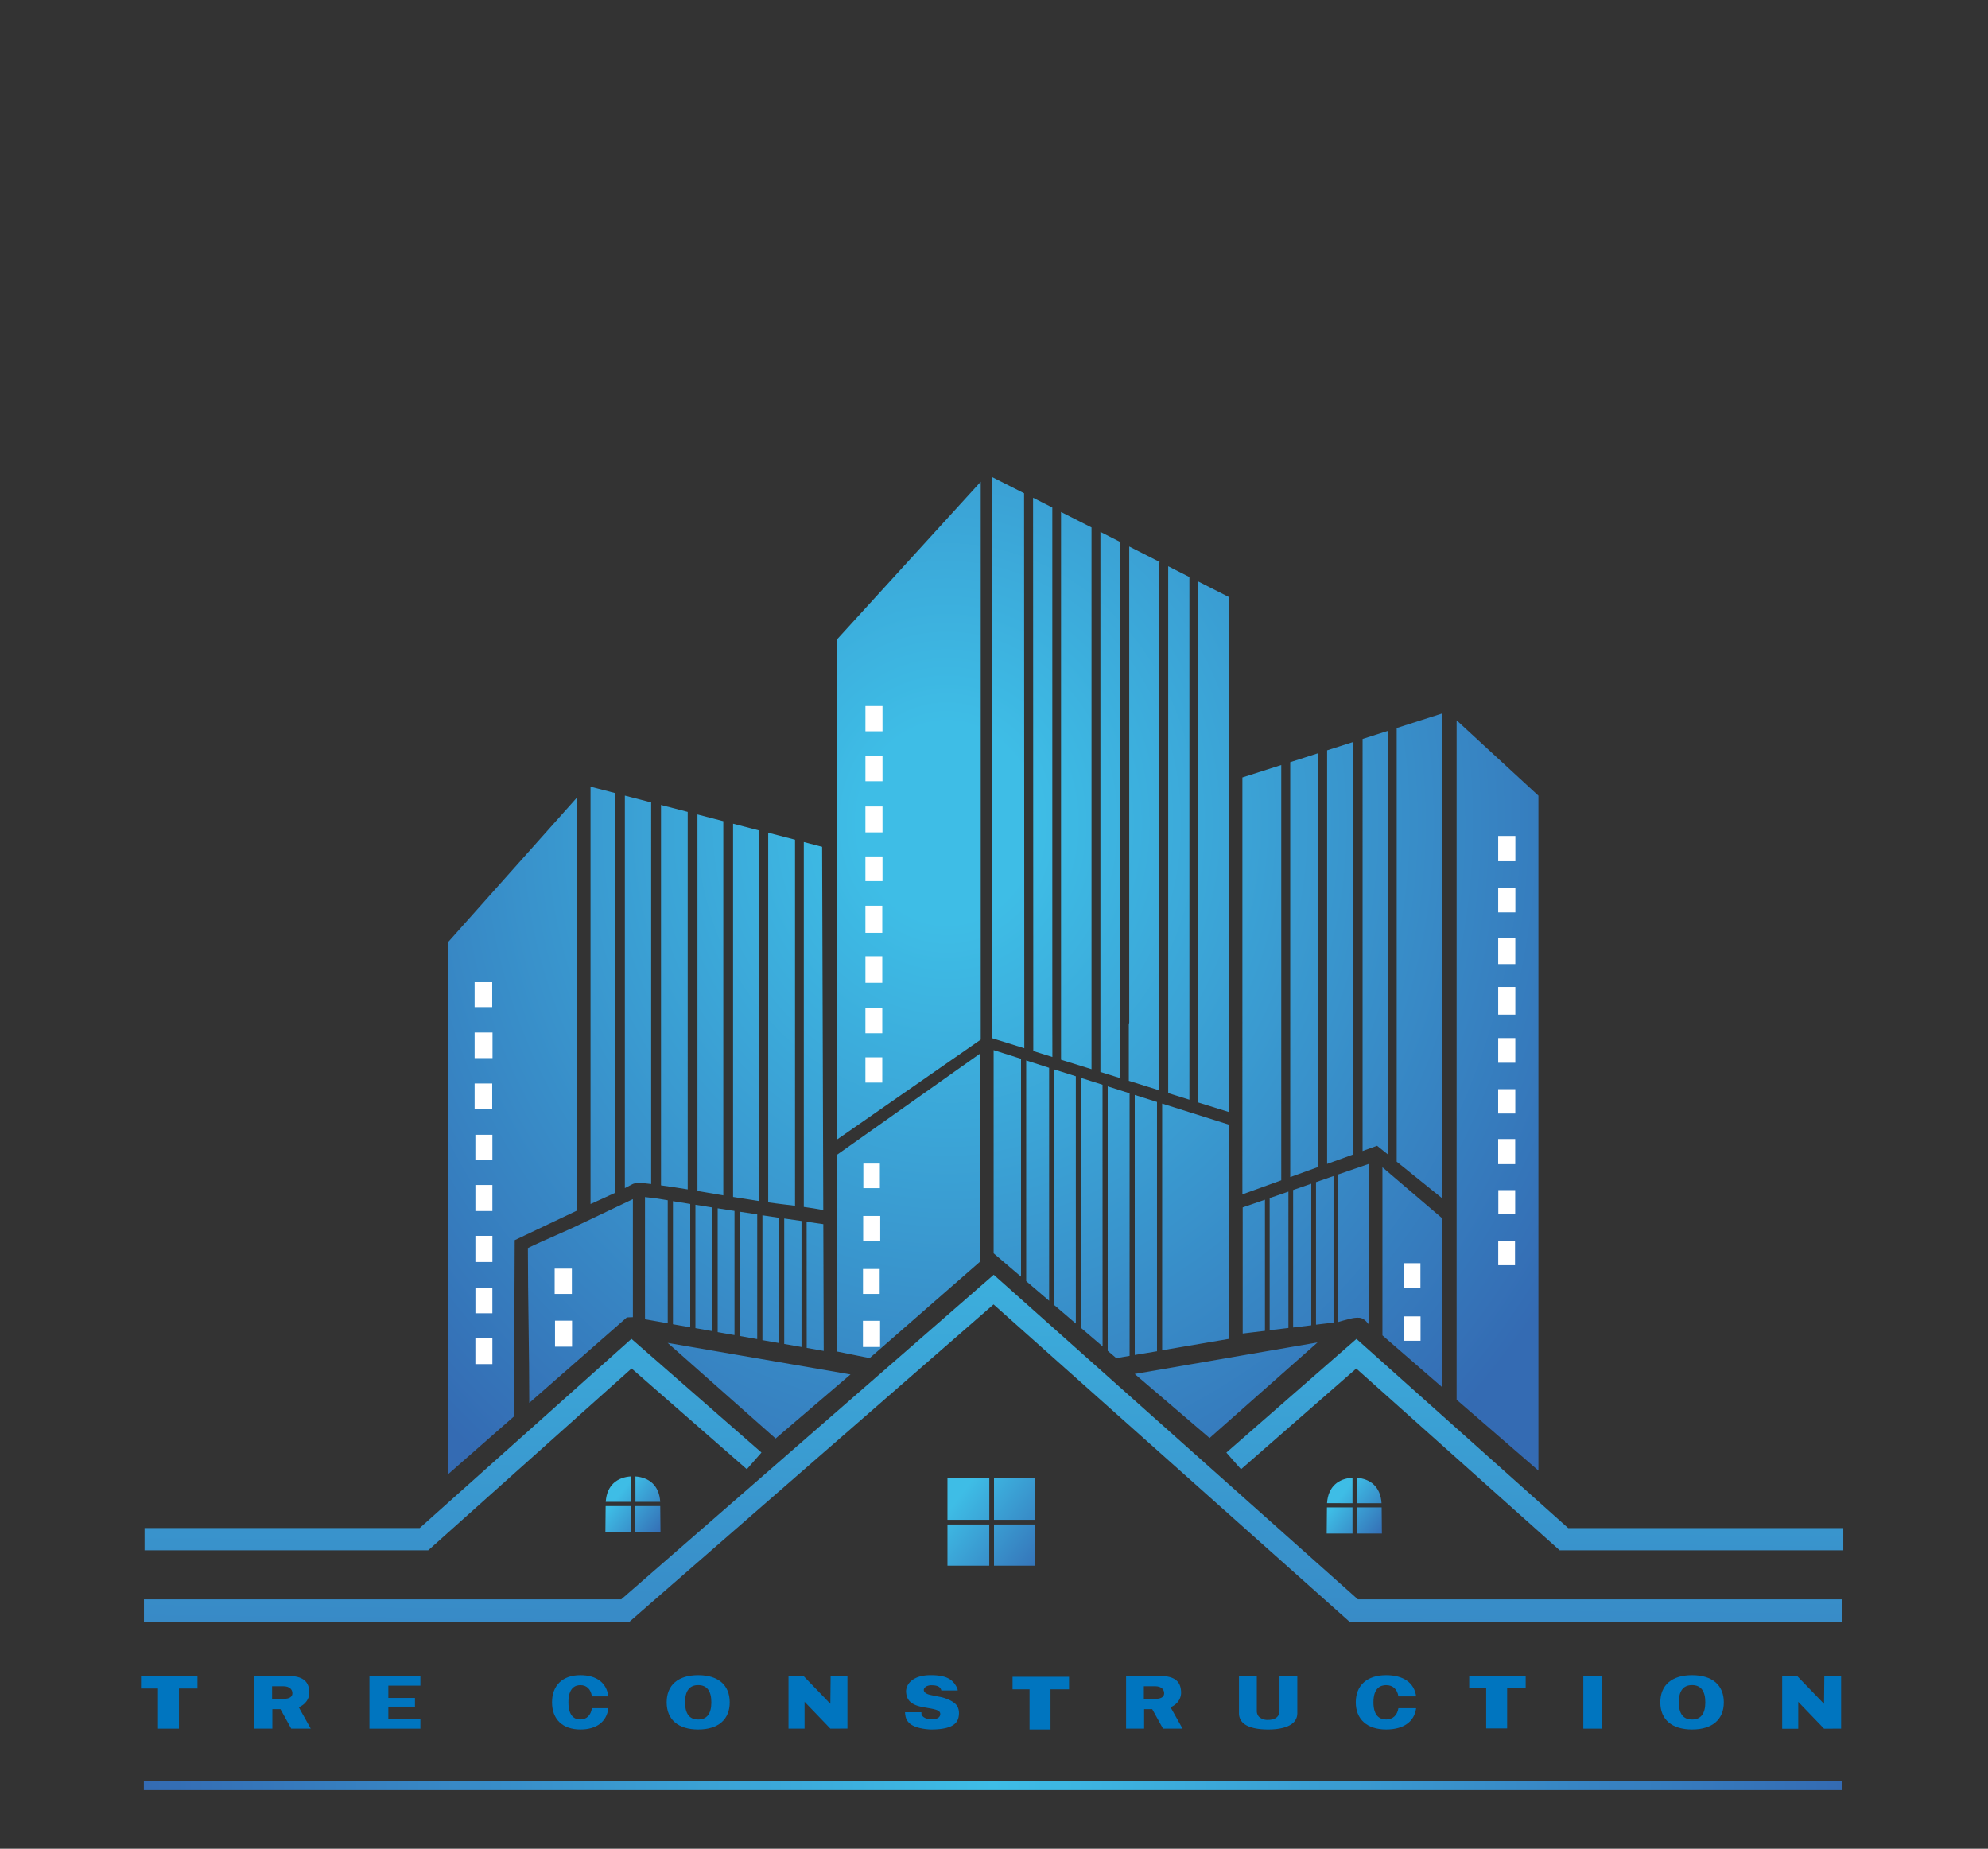 <svg xmlns="http://www.w3.org/2000/svg" xmlns:xlink="http://www.w3.org/1999/xlink" viewBox="0 0 1071.95 996.76"><rect x="0" y="0" width="1071.95" height="996.76" fill="#333333" stroke="none"/><defs><style>.cls-1{fill:none;}.cls-2{clip-path:url(#clip-path);}.cls-3{fill:url(#radial-gradient);}.cls-4{clip-path:url(#clip-path-2);}.cls-5{fill:url(#linear-gradient);}.cls-6{fill:#fff;}.cls-7{fill:#3ebce6;stroke-miterlimit:10;stroke-width:5px;stroke:url(#linear-gradient-2);}.cls-8{clip-path:url(#clip-path-3);}.cls-9{fill:url(#linear-gradient-3);}.cls-10{clip-path:url(#clip-path-4);}.cls-11{fill:url(#linear-gradient-4);}.cls-12{clip-path:url(#clip-path-5);}.cls-13{fill:url(#linear-gradient-5);}.cls-14{fill:#0075bf;}</style><clipPath id="clip-path" transform="translate(-98.58 88.74)"><path class="cls-1" d="M650.9,476.44,633.46,471V168.44l17.32,8.77Zm19.85,6.19,16.39,5.1V460.67a1.23,1.23,0,0,1,0-.19V195.64l-16.44-8.33v272a2.71,2.71,0,0,1,0,.41v22.87S670.75,482.6,670.75,482.63Zm31.71-21.72a2.47,2.47,0,0,1,.23-1.06V203.51l-10.75-5.45V462.74a1,1,0,0,1,0,.18v26.31l10.54,3.28Zm21.25-245.84a2.42,2.42,0,0,1,.15-.84l-16.38-8.3V462.36a2.47,2.47,0,0,1-.23,1.06V494l16.46,5.13Zm16.21,7.3-11.43-5.8V500.62l11.43,3.57Zm4.79,2.42V505.68l16.65,5.19V233.23ZM666,460.5a2.59,2.59,0,0,1,0-.41V184.89l-10.38-5.26.12,298.3,10.3,3.21ZM627.4,171V471.79l-77.49,53.86V256Zm-.18,308.19V591.35L567.5,643.5l-17.59-3.56V533.88ZM649.13,599.6v-117a1.53,1.53,0,0,1,.07-.46l-14.84-4.7c0,.14,0,.27,0,.42V587ZM664.28,487,651.91,483V602l12.37,10.58Zm14.4,4.55-11.61-3.67V614.94l11.61,9.93Zm14.4,4.56-11.61-3.68V627a1.52,1.52,0,0,1,0,.21l11.64,9.95Zm14.59,4.62-11.8-3.74V639.56l4.61,3.94,7.19-1.22Zm17.56,5.55v133l36.13-6.16V517.67Zm-2.78-.88-12-3.79V641.8l12-2Zm87-188.07-15.16,4.86V545.92l15.16-5.49Zm-20,6.39-20.95,6.71V555.22l20.95-7.57Zm38.92-12.46-14.19,4.54v223l14.19-5.14ZM847,533.75V305.29l-13.7,4.39V531.85l7.82-2.83Zm-66.34,24.36-12,4.14v68l12-1.44Zm2.54-.88v71.24l10.11-1.21V553.75Zm12.65-4.36V627l9.78-1.17V549.5Zm12.33-4.24v76.85l9.45-1.13v-79ZM876,296l-24.31,7.78V537.59L876,557.16ZM836.78,538.76l-16.65,5.73v79.56c.86-.26,4-1.19,6.74-1.85a15.67,15.67,0,0,1,2.63-.43,14,14,0,0,1,2.3,0c2.52.31,4.42,3,5,3.8ZM876,567.93V659L844,631.24s0,0,0-.06V540.61Zm52.11-227.67V704.15L884,665.94V299.62ZM430.25,554.4V338.86L417,335.43v225C421.43,558.43,425.86,556.46,430.25,554.4ZM409.82,341.12V563.91c-.33.17-33.7,16-33.7,16-.06,13.24-.15,34.16-.2,47.41s-.13,34.26-.17,47.59L340,706.28V419.44ZM521.37,560.65l5.9.71V364l-14.47-3.76V559.53C515.65,559.93,518.5,560.32,521.37,560.65Zm-26.44-3.86c4.4.69,8.76,1.4,13.14,2.06V359.05l-14.21-3.68V556.62Zm47.57,6.9-.62-195.86L532,365.26V562C535.51,562.48,539,563,542.5,563.69ZM439.84,557.8v63.64l-3.24.11q-26.31,23.06-52.63,46.1c0-27.63-.75-55.85-.75-83.48,9.53-4.66,19.81-8.72,29.34-13.38Zm30.92,2.6-9.32-1.51v66.36l9.32,1.64ZM533.56,638l9.17,1.62-.21-68.34-9-1.29Zm-2.8-68.42-9.32-1.34v67.63l9.32,1.64Zm-12.13-1.74h-.06c-3-.43-5.92-.89-8.88-1.33v67.3l8.94,1.57ZM506.88,566c-3.15-.48-6.28-.93-9.44-1.42v67l9.44,1.66Zm-12.25-1.85c-3-.46-6.05-.94-9.07-1.41V629.5l9.07,1.59Zm-11.87-1.85-9.2-1.47v66.52l9.2,1.62Zm-24.13-3.9-5.57-.91-6.69-.81V622a3.31,3.31,0,0,1-.06.55l12.32,2.17Zm-17.1-9.14a3.3,3.3,0,0,1,1.83-.31c2.12.21,4.23.45,6.34.7V343.91l-14.19-3.69V551.85c1.37-.68,2.74-1.39,4.09-2.11A3.59,3.59,0,0,1,441.53,549.29Zm27.87,3.26V349L455,345.27v205.1C459.78,551,464.6,551.77,469.4,552.55Zm19.2,3.22V354l-13.94-3.62v203C479.31,554.21,484,555,488.6,555.77Zm-30,79.55,58.2,51.56,40.38-34.54Zm251.83,16.76,40.37,34.54L809,635.06Z"/></clipPath><radialGradient id="radial-gradient" cx="601.66" cy="395.15" r="363.76" gradientTransform="translate(-46.67 -127.06) scale(1.09 1.22)" gradientUnits="userSpaceOnUse"><stop offset="0.12" stop-color="#3ebde6"/><stop offset="1" stop-color="#346bb3"/></radialGradient><clipPath id="clip-path-2" transform="translate(-98.58 88.74)"><path class="cls-1" d="M1091.83,785.56H826.18l-191.86-171-196.24,171H176.2v-12H433.58l200.83-175,196.34,175h261.08Zm.67-38.44H939.57l-109.68-98-62.14,54.32-7.9-9L830,633.15l114.16,102H1092.5Zm-763,0H176.53v-12H324.89l114.17-102,70.12,61.29-7.9,9-62.14-54.32Z"/></clipPath><linearGradient id="linear-gradient" x1="539.76" y1="487.7" x2="531.25" y2="1274.93" gradientUnits="userSpaceOnUse"><stop offset="0.16" stop-color="#3ebde6"/><stop offset="0.7" stop-color="#346bb3"/></linearGradient><linearGradient id="linear-gradient-2" x1="77.57" y1="962.64" x2="993.36" y2="962.64" gradientUnits="userSpaceOnUse"><stop offset="0" stop-color="#346bb3"/><stop offset="0.5" stop-color="#3ebde6"/><stop offset="1" stop-color="#346bb3"/></linearGradient><clipPath id="clip-path-3" transform="translate(-98.58 88.74)"><path class="cls-1" d="M843.58,724q.06,7,.13,14.09H830.14V724Zm-.06-2.27c-.57-9-6.15-13.17-13.38-13.7v13.7Zm-15.66,0V708c-7.39.41-13.14,4.6-13.73,13.72ZM814.08,724q-.06,7-.13,14.09h13.91V724Z"/></clipPath><linearGradient id="linear-gradient-3" x1="713.92" y1="801.4" x2="746.85" y2="826.9" gradientUnits="userSpaceOnUse"><stop offset="0.25" stop-color="#3ebde6"/><stop offset="1" stop-color="#346bb3"/></linearGradient><clipPath id="clip-path-4" transform="translate(-98.58 88.74)"><path class="cls-1" d="M656.65,733.21v22.21H634.56V733.21Zm0-2.53V708.23H634.56v22.45Zm-24.62,0V708.23H609.46v22.45Zm-22.57,2.53v22.21H632V733.21Z"/></clipPath><linearGradient id="linear-gradient-4" x1="583.97" y1="676.32" x2="667.59" y2="676.32" gradientTransform="translate(1308.62 105.16) rotate(90)" xlink:href="#linear-gradient-3"/><clipPath id="clip-path-5" transform="translate(-98.58 88.74)"><path class="cls-1" d="M454.59,723.27q.07,7,.14,14.08H441.16V723.27Zm0-2.28c-.58-9-6.15-13.17-13.38-13.69V721Zm-15.66,0V707.27c-7.4.42-13.14,4.6-13.73,13.72Zm-13.78,2.28q-.08,7-.14,14.08h13.92V723.27Z"/></clipPath><linearGradient id="linear-gradient-5" x1="324.79" y1="800.48" x2="358" y2="826.18" xlink:href="#linear-gradient-3"/></defs><g id="logo"><g class="cls-2"><path class="cls-3" d="M212.77,355.37c0-245.27,177.6-444.11,396.69-444.11s396.68,198.84,396.68,444.11c0,126,1.2,272-74.06,352.86C860.81,784.76,716,799.47,609.46,799.47c-96.88,0-204.71-28.62-273.6-93.19C249,624.81,212.77,492.19,212.77,355.37Z" transform="translate(-98.58 88.74)"/></g><g class="cls-4"><rect class="cls-5" y="678.73" width="1071.95" height="318.03"/></g><rect class="cls-6" x="466.64" y="570.08" width="9.09" height="13.62"/><rect class="cls-6" x="466.64" y="543.48" width="9.09" height="13.62"/><rect class="cls-6" x="466.65" y="515.59" width="9.08" height="14.27"/><rect class="cls-6" x="466.64" y="488.35" width="9.09" height="14.59"/><rect class="cls-6" x="466.64" y="461.75" width="9.21" height="13.3"/><rect class="cls-6" x="466.64" y="434.83" width="9.21" height="13.95"/><rect class="cls-6" x="466.65" y="407.59" width="9.2" height="13.62"/><rect class="cls-6" x="466.65" y="380.67" width="9.2" height="13.62"/><rect class="cls-6" x="465.53" y="627.36" width="8.91" height="13.26"/><rect class="cls-6" x="465.34" y="684.2" width="9" height="13.45"/><rect class="cls-6" x="465.31" y="712.13" width="9.24" height="14.11"/><rect class="cls-6" x="465.44" y="655.59" width="9.19" height="13.64"/><rect class="cls-6" x="756.88" y="681.08" width="9.03" height="13.52"/><rect class="cls-6" x="756.94" y="709.75" width="9.03" height="13.14"/><rect class="cls-6" x="807.86" y="669.16" width="9.05" height="13"/><rect class="cls-6" x="807.91" y="641.67" width="9.09" height="13.04"/><rect class="cls-6" x="807.82" y="614.13" width="9.19" height="13.55"/><rect class="cls-6" x="807.82" y="587.24" width="9.24" height="13.12"/><rect class="cls-6" x="807.84" y="559.7" width="9.23" height="13.3"/><rect class="cls-6" x="807.84" y="532.13" width="9.24" height="14.92"/><rect class="cls-6" x="807.84" y="505.54" width="9.23" height="14.27"/><rect class="cls-6" x="807.84" y="478.62" width="9.26" height="13.3"/><rect class="cls-6" x="807.84" y="450.73" width="9.26" height="13.62"/><rect class="cls-6" x="255.92" y="529.54" width="9.49" height="13.46"/><rect class="cls-6" x="256.33" y="721.29" width="9.17" height="14.19"/><rect class="cls-6" x="256.35" y="694.29" width="9.14" height="13.78"/><rect class="cls-6" x="256.34" y="666.32" width="9.17" height="14.11"/><rect class="cls-6" x="256.34" y="638.91" width="9.16" height="14.03"/><rect class="cls-6" x="256.33" y="611.83" width="9.17" height="13.54"/><rect class="cls-6" x="255.92" y="584.18" width="9.49" height="13.7"/><rect class="cls-6" x="255.92" y="556.7" width="9.65" height="13.78"/><rect class="cls-6" x="299.08" y="684.01" width="9.28" height="13.64"/><rect class="cls-6" x="299.27" y="712.06" width="9.19" height="14.02"/><line class="cls-7" x1="77.57" y1="962.64" x2="993.36" y2="962.64"/><g class="cls-8"><ellipse class="cls-9" cx="730.39" cy="814.15" rx="21.22" ry="20.15"/></g><g class="cls-10"><ellipse class="cls-11" cx="632.3" cy="730.94" rx="38.88" ry="41.81" transform="translate(-431.33 872.17) rotate(-52.25)"/></g><g class="cls-12"><ellipse class="cls-13" cx="341.4" cy="813.33" rx="21.66" ry="19.83"/></g><polygon class="cls-14" points="960.97 932.04 960.97 903.64 969.05 903.64 983.54 918.65 983.69 903.64 992.75 903.59 992.75 931.99 983.55 932.03 969.63 917.56 969.63 932.04 960.97 932.04"/><path class="cls-14" d="M1010.94,843.71c-10.87,0-17.1-5.33-17.1-14.63s6.23-14.64,17.1-14.64,17.14,5.33,17.14,14.64S1021.83,843.71,1010.94,843.71Zm0-23.91c-4.72,0-7.12,3.12-7.12,9.28s2.4,9.27,7.12,9.27,7.16-3.12,7.16-9.27S1015.69,819.8,1010.94,819.8Z" transform="translate(-98.58 88.74)"/><rect class="cls-14" x="853.74" y="903.61" width="9.9" height="28.39"/><polygon class="cls-14" points="555.15 932.45 555.15 910.82 545.99 910.82 545.99 904.06 576.44 904.06 576.44 910.82 566.45 910.82 566.45 932.45 555.15 932.45"/><path class="cls-14" d="M846,843.71c-10.25,0-16.37-5.47-16.37-14.63s6.12-14.64,16.37-14.64c9.36,0,15.22,4.16,16.17,11.45h-9.56c-.57-3.87-3-6.07-6.61-6.07-3.12,0-6.85,1.61-6.85,9.26s3.73,9.25,6.85,9.25c3.59,0,6-2.26,6.61-6.07h9.56C861.22,839.55,855.36,843.71,846,843.71Z" transform="translate(-98.58 88.74)"/><path class="cls-14" d="M782.39,843.71c-4.77,0-11.06-.7-14-4a7,7,0,0,1-1.74-4.82v-20h9.62v18.73a4.48,4.48,0,0,0,1.22,3.3,6.78,6.78,0,0,0,4.92,1.63c3.87,0,6.09-1.8,6.09-4.93V814.88h9.61v20C798.12,842.56,788.27,843.71,782.39,843.71Z" transform="translate(-98.58 88.74)"/><path class="cls-14" d="M725.69,843.27l-5.82-10.51-4.36,0v10.49h-9.73V814.88h18.38c7.69,0,11.28,2.88,11.28,9.06,0,1.51-.51,5.27-5.19,7.59l-.47.23,6.44,11.51Zm-10.33-22.85v6.8l5.84,0c2.19,0,5.11-.32,5.11-3.06,0-1.81-1.3-3.75-4.93-3.75h0Z" transform="translate(-98.58 88.74)"/><polygon class="cls-14" points="801.37 931.88 801.37 910.25 792.21 910.25 792.21 903.49 822.66 903.49 822.66 910.25 812.67 910.25 812.67 931.88 801.37 931.88"/><path class="cls-14" d="M600.62,843.71c-.17,0-8-.11-11.57-3.28a7.89,7.89,0,0,1-1.72-2.24,8.57,8.57,0,0,1-.56-2,13,13,0,0,1-.19-1.76l8.83,0c0,1.23.13,1.45.19,1.56.92,1.43,2.76,2.21,5.22,2.23H601c3.75,0,4.56-1.55,4.58-2.86,0-2-2.51-2.48-7.13-3.29l-1.87-.33c-6.68-1.19-9.41-3.77-9.44-8.87a7.56,7.56,0,0,1,2.31-4.88c2.32-2.33,6.12-3.56,11-3.56,8.71,0,11.85,2.5,13.88,6.27a4.87,4.87,0,0,1,.67,2h-8.82a3.85,3.85,0,0,0-.68-1.38c-1.06-1.36-3.62-1.42-4.12-1.42a6.32,6.32,0,0,0-3.25.56c-1.16.69-1.41,1.43-1.42,1.93,0,1.61,2.08,2.33,3,2.57s3.05.69,6.63,1.37c0,0,5.9,1.43,8.08,4.35a7.17,7.17,0,0,1,.48.79,7.31,7.31,0,0,1,.77,3.47C615.59,839.3,613.81,843.71,600.62,843.71Z" transform="translate(-98.58 88.74)"/><polygon class="cls-14" points="425.17 932.01 425.17 903.62 433.25 903.62 447.74 918.62 447.89 903.61 456.94 903.57 456.94 931.96 447.75 932.01 433.83 917.53 433.83 932.01 425.17 932.01"/><path class="cls-14" d="M475.05,843.71c-10.78,0-17-5.33-17-14.63s6.18-14.64,17-14.64,17,5.33,17,14.64S485.85,843.71,475.05,843.71Zm0-23.91c-4.69,0-7.07,3.12-7.07,9.28s2.38,9.27,7.07,9.27,7.1-3.12,7.1-9.27S479.76,819.8,475.05,819.8Z" transform="translate(-98.58 88.74)"/><path class="cls-14" d="M411.52,843.71c-9.57,0-15.28-5.47-15.28-14.63s5.71-14.64,15.28-14.64c8.73,0,14.2,4.16,15.09,11.45h-8.88c-.54-3.87-2.78-6.07-6.21-6.07-2.94,0-6.44,1.61-6.44,9.26s3.5,9.25,6.44,9.25c3.37,0,5.67-2.26,6.21-6.07h8.88C425.72,839.55,420.25,843.71,411.52,843.71Z" transform="translate(-98.58 88.74)"/><polygon class="cls-14" points="199.21 932.01 199.21 903.62 226.68 903.62 226.68 908.83 209.4 908.83 209.4 915.46 223.76 915.46 223.76 920.15 209.4 920.15 209.4 926.79 226.68 926.79 226.68 932.01 199.21 932.01"/><path class="cls-14" d="M255.62,843.27l-5.81-10.51-4.37,0v10.49h-9.73V814.88h18.38c7.7,0,11.28,2.88,11.28,9.06,0,1.51-.51,5.27-5.19,7.59l-.47.23,6.44,11.51Zm-10.33-22.85v6.8l5.84,0c2.19,0,5.11-.32,5.11-3.06,0-1.81-1.29-3.75-4.93-3.75h0Z" transform="translate(-98.58 88.74)"/><polygon class="cls-14" points="85.19 932.01 85.19 910.38 76.03 910.38 76.03 903.62 106.49 903.62 106.49 910.38 96.49 910.38 96.49 932.01 85.19 932.01"/></g></svg>